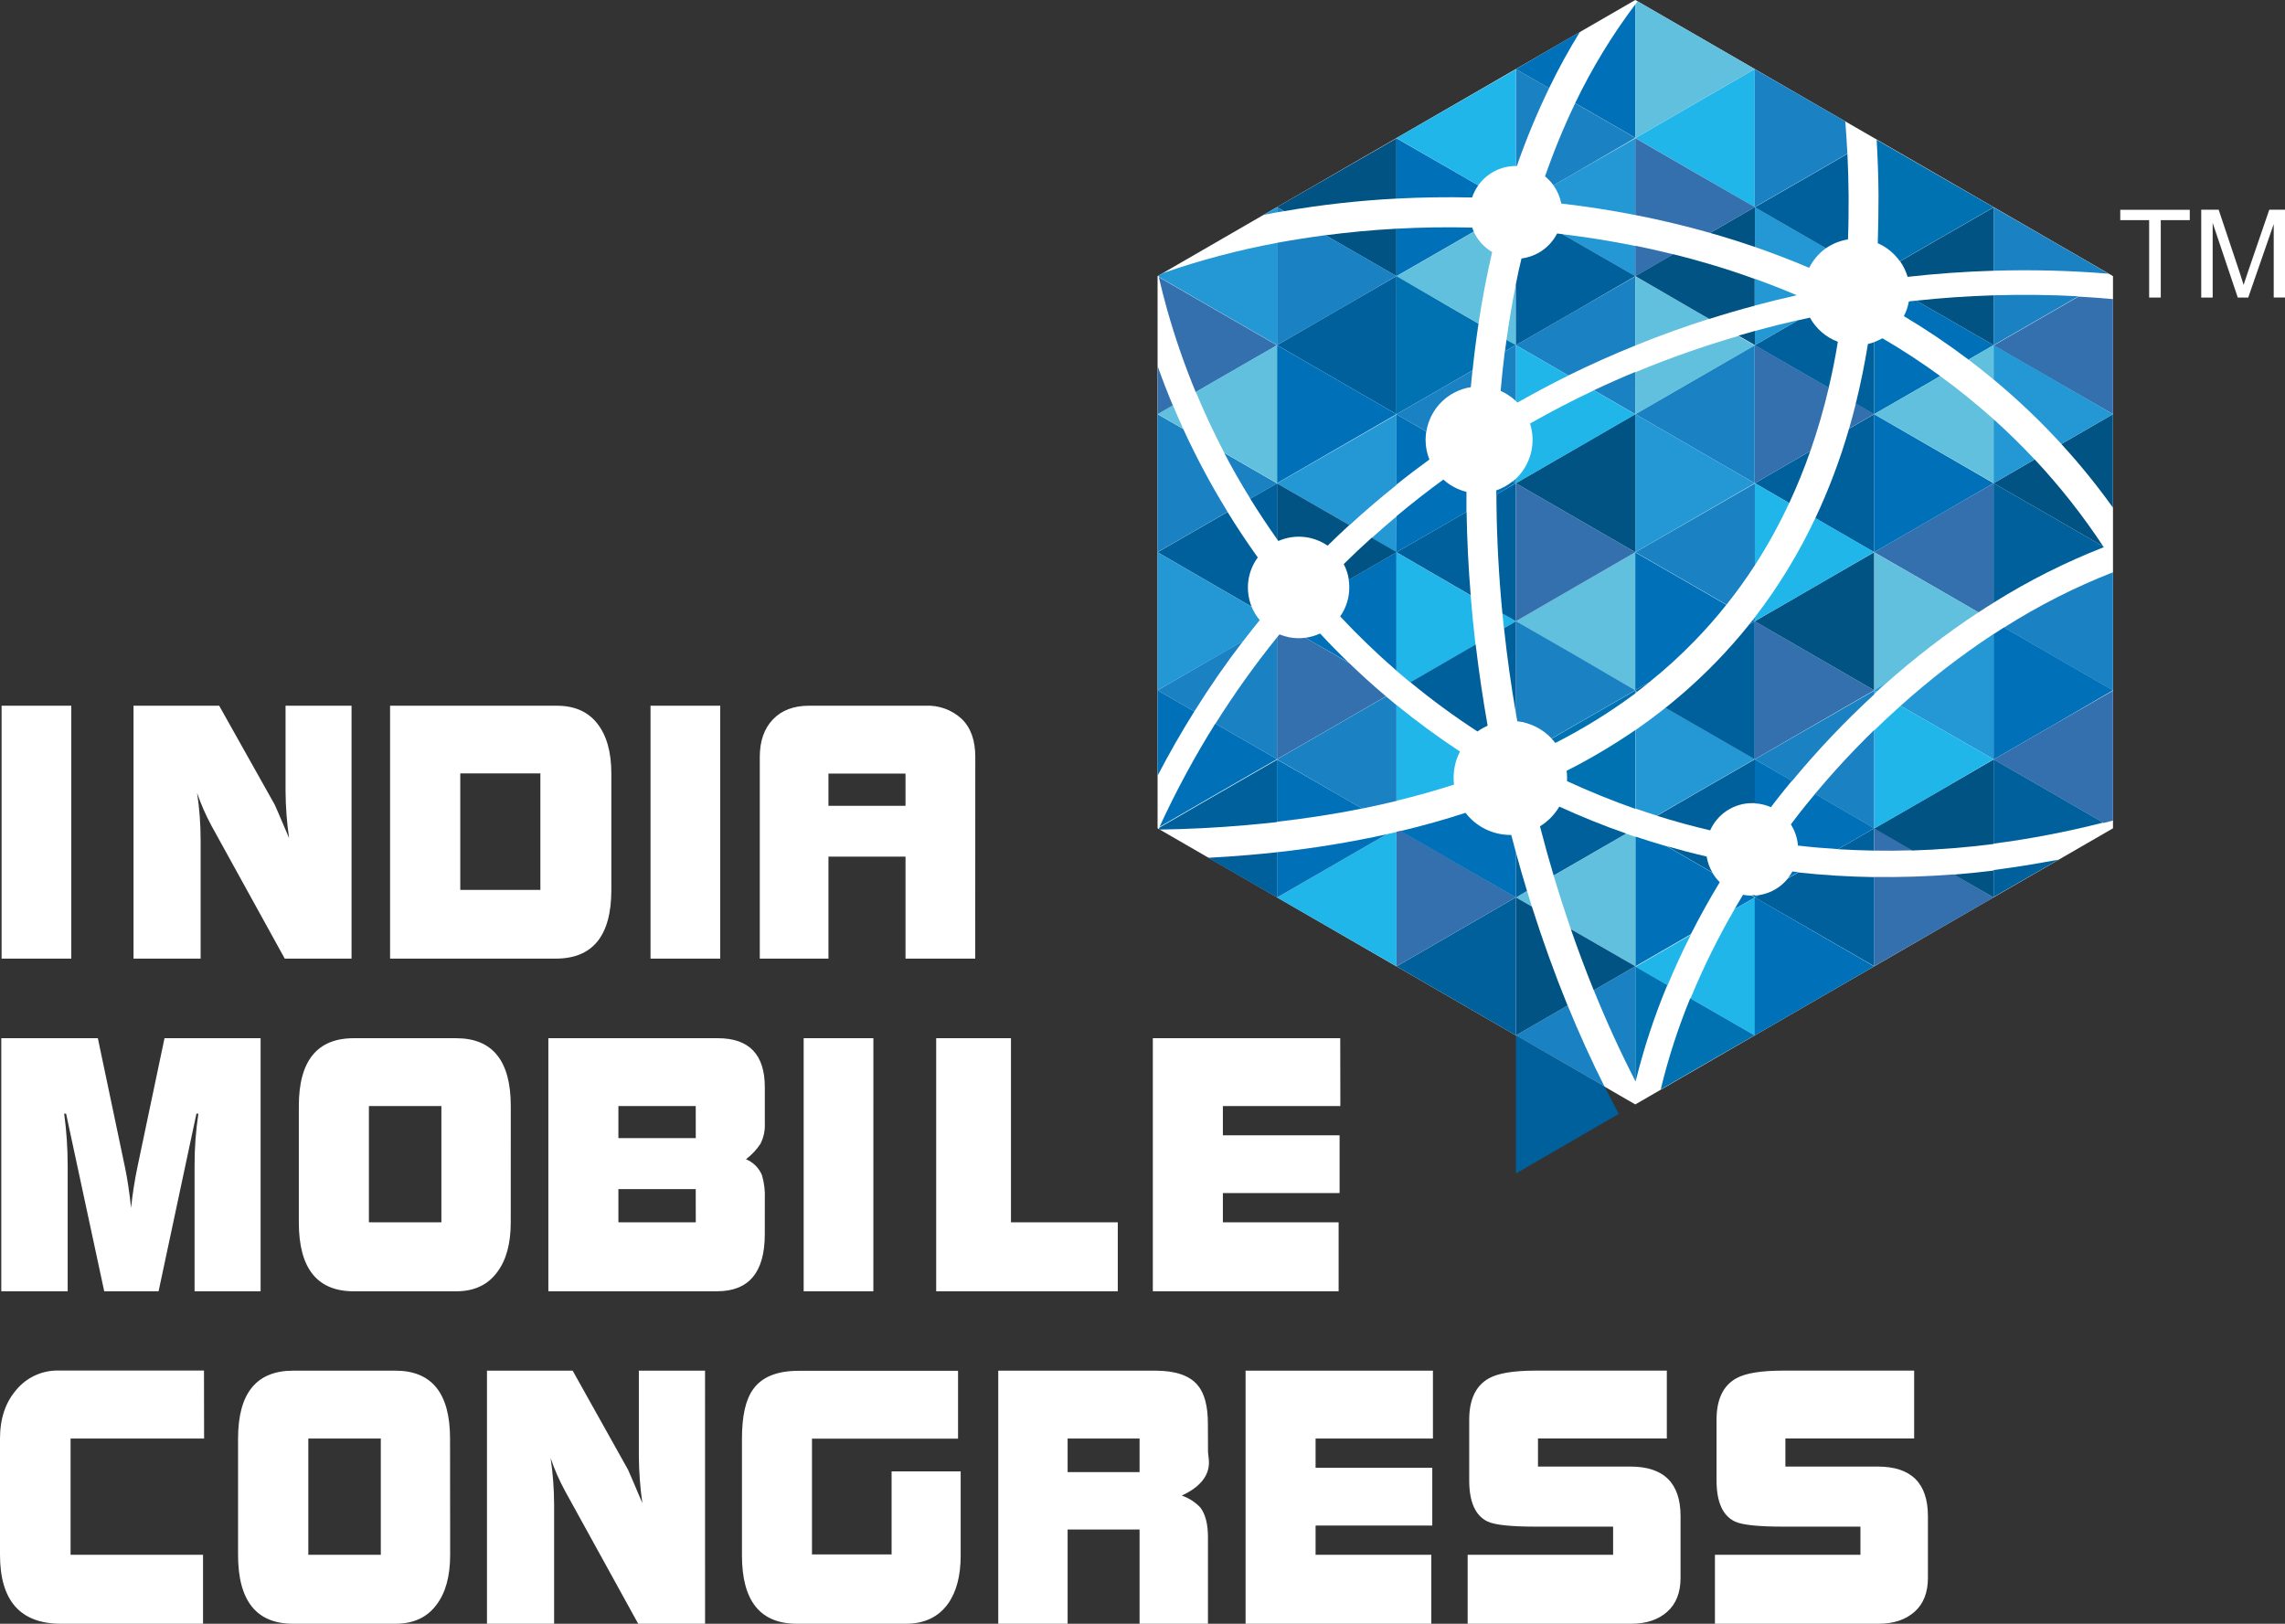 <svg width="159" height="113" viewBox="0 0 159 113" fill="none" xmlns="http://www.w3.org/2000/svg">
<rect x="0" y="0" width="159" height="113" fill="#333333" stroke="none"/>
<g clip-path="url(#clip0_2270_14395)">
<path fill-rule="evenodd" clip-rule="evenodd" d="M147.031 57.643V19.216L113.79 0L80.549 19.216V57.643L113.79 76.859L147.031 57.643Z" fill="white"/>
<path fill-rule="evenodd" clip-rule="evenodd" d="M97.172 19.216V24.018V28.824L93.015 26.421L88.86 24.018L93.015 21.616L97.172 19.216Z" fill="#00609C"/>
<path fill-rule="evenodd" clip-rule="evenodd" d="M105.481 19.784V24.018L104.828 23.654C105.008 22.355 105.226 21.066 105.481 19.798M97.172 19.229L101.326 16.837L102.55 16.13C102.826 16.718 103.272 17.209 103.83 17.541C103.453 19.171 103.137 20.83 102.882 22.517L101.326 21.618L97.172 19.229Z" fill="#61C0DD"/>
<path fill-rule="evenodd" clip-rule="evenodd" d="M89.346 14.692L88.86 14.413L93.017 12.021L97.172 9.629V13.82C94.548 13.957 91.935 14.25 89.346 14.697M97.172 19.216L93.017 16.824L92.234 16.372C93.848 16.159 95.494 16.007 97.172 15.915V19.216Z" fill="#005383"/>
<path fill-rule="evenodd" clip-rule="evenodd" d="M102.863 12.899L101.326 12.011L97.172 9.619V13.821C98.903 13.731 100.66 13.702 102.433 13.744C102.534 13.444 102.679 13.161 102.863 12.904M97.172 19.216L101.326 16.825L102.55 16.117C102.51 16.027 102.473 15.934 102.441 15.838C100.663 15.793 98.903 15.822 97.172 15.915V19.216Z" fill="#0071B8"/>
<path fill-rule="evenodd" clip-rule="evenodd" d="M89.346 14.692L88.86 14.413V14.777L89.346 14.692ZM97.172 19.21L93.017 16.818L92.234 16.367C91.091 16.519 89.966 16.696 88.86 16.898V24.018L93.017 21.626L97.172 19.21Z" fill="#1A81C3"/>
<path fill-rule="evenodd" clip-rule="evenodd" d="M104.719 24.452L105.481 24.011L104.828 23.654C104.791 23.92 104.753 24.186 104.719 24.473M97.172 19.216V28.824L101.326 26.432L102.468 25.77C102.581 24.682 102.719 23.601 102.882 22.527L101.326 21.629L97.172 19.216Z" fill="#0072B1"/>
<path fill-rule="evenodd" clip-rule="evenodd" d="M113.792 17.095V19.222L109.635 16.83L108.708 16.298C110.404 16.5 112.098 16.772 113.792 17.114M113.792 9.627V14.964C112.077 14.629 110.357 14.363 108.642 14.166C108.553 13.71 108.368 13.277 108.098 12.899L109.635 12.011L113.792 9.627Z" fill="#2398D4"/>
<path fill-rule="evenodd" clip-rule="evenodd" d="M107.793 6.139L105.48 4.811V11.551H105.549C106.191 9.704 106.94 7.896 107.793 6.137M113.792 9.592L109.635 7.2L109.606 7.184C108.812 8.839 108.113 10.539 107.511 12.274C107.734 12.454 107.931 12.665 108.098 12.898L109.635 12.011L113.792 9.592Z" fill="#1A81C3"/>
<path fill-rule="evenodd" clip-rule="evenodd" d="M113.792 9.608L117.946 7.206L122.101 4.806V9.608V14.414L117.946 12.011L113.792 9.608Z" fill="#20B6EA"/>
<path fill-rule="evenodd" clip-rule="evenodd" d="M113.792 17.095V19.221L116.431 17.696C115.546 17.478 114.666 17.279 113.792 17.1M113.792 9.613V14.963C115.535 15.304 117.269 15.718 118.992 16.207L122.112 14.413L117.957 12.021L113.792 9.613Z" fill="#3470AE"/>
<path fill-rule="evenodd" clip-rule="evenodd" d="M97.172 9.608L101.326 7.216L105.481 4.824V11.551C104.969 11.551 104.464 11.673 104.009 11.907C103.554 12.142 103.161 12.482 102.863 12.899L101.326 12.011L97.172 9.608Z" fill="#20B6EA"/>
<path fill-rule="evenodd" clip-rule="evenodd" d="M107.793 6.14L105.48 4.811L109.635 2.392L109.94 2.217C109.158 3.484 108.442 4.79 107.793 6.129M113.792 9.585L109.635 7.193L109.606 7.177C110.771 4.752 112.173 2.449 113.792 0.301V9.603V9.585Z" fill="#0071B8"/>
<path fill-rule="evenodd" clip-rule="evenodd" d="M136.978 25.026L138.722 24.019L134.567 21.627L133.343 20.92L132.828 20.976C132.763 21.333 132.646 21.678 132.481 22.002C134.033 22.929 135.534 23.939 136.978 25.026ZM130.41 23.801V28.824L134.567 26.432L135.003 26.166C133.702 25.22 132.363 24.345 130.986 23.541C130.802 23.646 130.61 23.735 130.41 23.806" fill="#0071B8"/>
<path fill-rule="evenodd" clip-rule="evenodd" d="M122.111 23.032V24.019L125.124 22.278C124.116 22.506 123.111 22.758 122.111 23.032ZM122.111 19.402V21.262C123.086 21.002 124.06 20.764 125.031 20.547C124.065 20.138 123.092 19.756 122.111 19.402ZM127.065 17.276L126.268 16.816L122.114 14.424V17.185C123.386 17.627 124.646 18.111 125.891 18.639C126.162 18.096 126.561 17.628 127.054 17.276" fill="#2398D4"/>
<path fill-rule="evenodd" clip-rule="evenodd" d="M132.215 18.174L134.567 16.814L138.721 14.421L134.567 12.03L130.585 9.73C130.663 11.033 130.706 12.323 130.715 13.6C130.715 14.731 130.697 15.839 130.662 16.925C131.284 17.198 131.819 17.637 132.21 18.193" fill="#0072B1"/>
<path fill-rule="evenodd" clip-rule="evenodd" d="M127.054 17.276L126.258 16.816L122.104 14.424L126.258 12.032L128.552 10.703C128.599 11.697 128.627 12.667 128.634 13.613C128.634 14.647 128.634 15.665 128.589 16.662C128.037 16.748 127.513 16.958 127.054 17.276Z" fill="#00609C"/>
<path fill-rule="evenodd" clip-rule="evenodd" d="M138.722 20.542V24.018L134.567 21.626L133.343 20.922C135.14 20.729 136.932 20.606 138.722 20.553M132.215 18.184L134.567 16.824L138.722 14.432V18.841C136.736 18.899 134.742 19.041 132.741 19.266C132.625 18.876 132.445 18.507 132.21 18.174" fill="#005383"/>
<path fill-rule="evenodd" clip-rule="evenodd" d="M127.243 26.993L126.255 26.422L122.101 24.03L125.114 22.289C125.39 22.225 125.666 22.164 125.942 22.105C126.37 22.879 127.059 23.474 127.885 23.785C127.708 24.886 127.494 25.958 127.243 27.004M130.409 23.814V28.838L129.13 28.096C129.464 26.751 129.747 25.366 129.977 23.939C130.124 23.907 130.268 23.866 130.409 23.814Z" fill="#00609C"/>
<path fill-rule="evenodd" clip-rule="evenodd" d="M113.792 9.608L117.946 7.205L122.101 4.805L117.946 2.402L113.951 0.093L113.792 0.303V4.805V9.608Z" fill="#61C0DD"/>
<path fill-rule="evenodd" clip-rule="evenodd" d="M128.405 8.449L126.255 7.206L122.101 4.813V14.414L126.255 12.021L128.549 10.693C128.511 9.962 128.464 9.215 128.405 8.457" fill="#1A81C3"/>
<path fill-rule="evenodd" clip-rule="evenodd" d="M93.877 46.131L93.017 45.634L90.838 44.385C91.191 44.335 91.534 44.234 91.857 44.085C92.51 44.794 93.184 45.478 93.877 46.139M97.172 38.432V46.671C95.802 45.483 94.495 44.224 93.256 42.899C93.668 42.308 93.889 41.604 93.888 40.882C93.889 40.704 93.875 40.526 93.848 40.351L97.172 38.432Z" fill="#0071B8"/>
<path fill-rule="evenodd" clip-rule="evenodd" d="M93.888 36.532L93.017 36.03L88.86 33.638L93.017 31.246L97.172 28.854V33.749C96.052 34.646 94.957 35.583 93.888 36.561M97.172 38.459L95.433 37.454C96.003 36.939 96.583 36.435 97.172 35.945V38.459Z" fill="#2398D4"/>
<path fill-rule="evenodd" clip-rule="evenodd" d="M93.888 36.532L93.017 36.03L88.86 33.638V37.516L88.956 37.648C89.507 37.405 90.111 37.308 90.711 37.365C91.31 37.422 91.885 37.632 92.38 37.975C92.879 37.484 93.386 37.003 93.899 36.532M97.183 38.43L95.444 37.425C94.785 38.017 94.139 38.626 93.503 39.254C93.683 39.597 93.803 39.968 93.859 40.351L97.183 38.43Z" fill="#005383"/>
<path fill-rule="evenodd" clip-rule="evenodd" d="M104.65 43.714L105.481 43.235L104.546 42.704C104.578 43.044 104.613 43.384 104.65 43.724M97.172 38.44V46.68C97.488 46.946 97.809 47.227 98.135 47.493L101.321 45.648L102.672 44.867C102.539 43.724 102.425 42.576 102.332 41.431L101.321 40.846L97.172 38.44Z" fill="#20B6EA"/>
<path fill-rule="evenodd" clip-rule="evenodd" d="M87.001 34.701L88.86 33.638L85.18 31.511C85.749 32.601 86.359 33.669 87.001 34.701ZM80.551 38.422L84.705 36.03L85.417 35.618C84.274 33.761 83.245 31.837 82.335 29.855L80.551 28.824V38.43V38.422Z" fill="#1A81C3"/>
<path fill-rule="evenodd" clip-rule="evenodd" d="M87.001 34.701L88.86 33.638V37.516C88.212 36.601 87.593 35.666 87.001 34.712M80.551 38.432L84.705 36.04L85.417 35.628C86.08 36.708 86.782 37.763 87.522 38.794C87.163 39.281 86.935 39.853 86.861 40.454C86.787 41.055 86.868 41.665 87.097 42.225L84.708 40.843L80.551 38.432Z" fill="#00609C"/>
<path fill-rule="evenodd" clip-rule="evenodd" d="M84.575 50.363L84.705 50.438L88.86 52.83V44.359C87.314 46.274 85.884 48.279 84.575 50.363ZM80.551 48.038L83.105 49.513C84.177 47.796 85.315 46.154 86.518 44.588L84.705 45.635L80.551 48.038Z" fill="#1A81C3"/>
<path fill-rule="evenodd" clip-rule="evenodd" d="M80.551 38.43V48.038L84.705 45.646L86.518 44.599C86.892 44.109 87.271 43.628 87.657 43.155C87.424 42.876 87.234 42.562 87.094 42.225L84.705 40.843L80.551 38.43Z" fill="#2398D4"/>
<path fill-rule="evenodd" clip-rule="evenodd" d="M96.447 48.455L93.017 50.441L88.86 52.833V44.359L89.033 44.149C89.454 44.324 89.905 44.414 90.36 44.415C90.519 44.414 90.678 44.403 90.835 44.381L93.015 45.641L93.875 46.138C94.703 46.94 95.56 47.714 96.445 48.46" fill="#3470AE"/>
<path fill-rule="evenodd" clip-rule="evenodd" d="M88.86 59.288V62.459L84.706 60.067L84.063 59.697C85.035 59.644 85.988 59.58 86.922 59.498C87.575 59.441 88.221 59.378 88.86 59.309M80.684 57.59L84.706 55.264L88.86 52.872V57.21C88.165 57.287 87.461 57.358 86.75 57.42C84.754 57.597 82.718 57.701 80.644 57.733H80.623L80.684 57.59Z" fill="#00609C"/>
<path fill-rule="evenodd" clip-rule="evenodd" d="M84.575 50.363L84.705 50.437L88.86 52.829L84.705 55.221L80.683 57.547C81.824 55.063 83.124 52.657 84.575 50.341M80.551 53.98V48.037L83.105 49.512C82.206 50.947 81.354 52.437 80.551 53.98Z" fill="#0071B8"/>
<path fill-rule="evenodd" clip-rule="evenodd" d="M106.595 63.092L105.48 62.448L106.256 61.999C106.367 62.366 106.481 62.73 106.595 63.092ZM113.792 58.228V67.243L109.635 64.851L109.308 64.66C108.887 63.437 108.488 62.197 108.111 60.939L109.635 60.056L113.158 58.02L113.792 58.238" fill="#61C0DD"/>
<path fill-rule="evenodd" clip-rule="evenodd" d="M120.675 63.272L122.112 62.459L121.891 62.331C121.688 62.329 121.486 62.308 121.286 62.27C121.081 62.605 120.881 62.943 120.686 63.283M113.803 58.233V67.243L117.655 65.016C118.278 63.788 118.948 62.58 119.667 61.393C119.467 61.194 119.293 60.971 119.149 60.729L117.957 60.038L115.985 58.898C115.249 58.688 114.522 58.459 113.803 58.22" fill="#0071B8"/>
<path fill-rule="evenodd" clip-rule="evenodd" d="M117.623 69.468L117.947 69.654L122.101 72.046L117.947 74.438L115.558 75.82C116.083 73.644 116.774 71.511 117.626 69.441M113.795 75.206V67.243L116.027 68.535C115.117 70.717 114.377 72.966 113.813 75.262L113.795 75.206Z" fill="#0072B1"/>
<path fill-rule="evenodd" clip-rule="evenodd" d="M109.08 69.973L105.48 72.054L109.635 74.446L111.644 75.607C110.739 73.808 109.882 71.921 109.08 69.962M113.792 75.222V67.243L110.904 68.912C111.796 71.116 112.762 73.229 113.792 75.225" fill="#1A81C3"/>
<path fill-rule="evenodd" clip-rule="evenodd" d="M105.483 81.662V72.057L109.641 74.449L111.647 75.61C111.974 76.256 112.306 76.894 112.646 77.516L109.635 79.262L105.483 81.662Z" fill="#00609C"/>
<path fill-rule="evenodd" clip-rule="evenodd" d="M113.792 48.038V43.232V38.43L109.635 40.832L105.48 43.232L109.635 45.635L113.792 48.038Z" fill="#61C0DD"/>
<path fill-rule="evenodd" clip-rule="evenodd" d="M113.793 48.037L109.635 50.429L107.968 51.394C107.336 50.726 106.491 50.3 105.579 50.19L105.486 49.658V43.227L109.641 45.619L113.793 48.037Z" fill="#1A81C3"/>
<path fill-rule="evenodd" clip-rule="evenodd" d="M102.677 44.853L101.326 45.634L98.141 47.479C99.631 48.709 101.19 49.852 102.81 50.905C103.031 50.747 103.268 50.613 103.516 50.504C103.185 48.632 102.907 46.749 102.683 44.853M105.486 49.664V43.234L104.655 43.713C104.869 45.708 105.146 47.691 105.486 49.664Z" fill="#00609C"/>
<path fill-rule="evenodd" clip-rule="evenodd" d="M115.889 49.249L117.947 50.437L122.101 52.829L117.947 55.221L115.292 56.76C114.791 56.604 114.295 56.44 113.803 56.268V50.807C114.521 50.307 115.22 49.788 115.9 49.249M113.803 48.037L113.946 48.12L113.803 48.228V48.037Z" fill="#2398D4"/>
<path fill-rule="evenodd" clip-rule="evenodd" d="M125.963 31.394L122.111 33.627L124.5 35.012C125.05 33.831 125.54 32.624 125.968 31.394M130.415 38.43V28.824L128.663 29.837C128.047 31.971 127.264 34.052 126.319 36.062L130.415 38.43Z" fill="#00609C"/>
<path fill-rule="evenodd" clip-rule="evenodd" d="M130.41 38.43L134.567 40.822L137.668 42.616C138.018 42.385 138.369 42.161 138.73 41.941V33.627L134.575 36.019L130.41 38.43Z" fill="#3470AE"/>
<path fill-rule="evenodd" clip-rule="evenodd" d="M130.41 38.43L134.567 40.822L137.668 42.613C135.402 44.11 133.246 45.769 131.217 47.575L130.421 48.04V38.43H130.41Z" fill="#61C0DD"/>
<path fill-rule="evenodd" clip-rule="evenodd" d="M130.41 38.43V33.627V28.824L134.567 31.224L138.722 33.627L134.567 36.03L130.41 38.43Z" fill="#0071B8"/>
<path fill-rule="evenodd" clip-rule="evenodd" d="M138.722 41.951V33.627L142.876 36.019L146.356 38.028L146.388 38.081C143.718 39.125 141.151 40.417 138.722 41.941" fill="#00609C"/>
<path fill-rule="evenodd" clip-rule="evenodd" d="M141.578 31.974L138.722 33.627L142.876 36.019L146.354 38.028C144.935 35.875 143.337 33.846 141.575 31.963M147.028 35.317V28.824L143.436 30.9C144.722 32.302 145.922 33.78 147.028 35.328" fill="#005383"/>
<path fill-rule="evenodd" clip-rule="evenodd" d="M147.031 39.807V48.046L142.876 45.654L139.449 43.674C141.846 42.149 144.385 40.86 147.031 39.825" fill="#1A81C3"/>
<path fill-rule="evenodd" clip-rule="evenodd" d="M138.722 44.12V52.84L134.567 50.448L132.25 49.12C134.279 47.293 136.442 45.622 138.722 44.12ZM130.41 48.038L131.207 47.57L130.575 48.139L130.41 48.038Z" fill="#2398D4"/>
<path fill-rule="evenodd" clip-rule="evenodd" d="M147.031 48.037L142.876 45.645L139.446 43.665C139.205 43.816 138.963 43.971 138.722 44.13V52.85L142.876 50.458L147.031 48.037Z" fill="#0071B8"/>
<path fill-rule="evenodd" clip-rule="evenodd" d="M138.722 58.722V52.84L142.876 55.232L146.356 57.244C145.064 57.573 143.783 57.86 142.512 58.102C141.242 58.345 139.978 58.548 138.722 58.711M143.235 59.83L142.879 60.035L138.724 62.427V60.547C140.089 60.37 141.467 60.152 142.86 59.894L143.235 59.83Z" fill="#00609C"/>
<path fill-rule="evenodd" clip-rule="evenodd" d="M146.356 57.255L142.876 55.242L138.722 52.85L142.876 50.458L147.031 48.066V57.103L146.356 57.278" fill="#3470AE"/>
<path fill-rule="evenodd" clip-rule="evenodd" d="M122.112 55.907V52.84L117.957 55.232L115.303 56.773C116.513 57.154 117.746 57.492 119.001 57.786C119.253 57.222 119.663 56.742 120.181 56.406C120.699 56.07 121.303 55.891 121.921 55.891H122.117M121.897 62.304L122.117 62.432V62.299H121.921L121.897 62.304ZM115.99 58.889L117.963 60.029L119.155 60.72C118.954 60.377 118.819 59.999 118.756 59.607C117.822 59.391 116.9 59.151 115.99 58.889Z" fill="#00609C"/>
<path fill-rule="evenodd" clip-rule="evenodd" d="M106.256 61.999L105.48 62.458V59.306C105.726 60.214 105.985 61.111 106.256 61.999ZM113.158 58.012L109.635 60.045L108.109 60.928C107.772 59.801 107.455 58.66 107.158 57.504C107.712 57.164 108.174 56.693 108.504 56.133C110.014 56.827 111.565 57.453 113.158 58.009" fill="#00609C"/>
<path fill-rule="evenodd" clip-rule="evenodd" d="M120.675 63.272L122.112 62.459V72.067L117.957 69.675L117.633 69.486C118.51 67.355 119.53 65.287 120.686 63.294M113.803 67.28L117.655 65.053C117.067 66.212 116.527 67.385 116.035 68.572L113.803 67.28Z" fill="#20B6EA"/>
<path fill-rule="evenodd" clip-rule="evenodd" d="M130.409 67.251L126.255 64.851L122.101 62.448V67.251V72.056L126.255 69.654L130.409 67.251Z" fill="#0071B8"/>
<path fill-rule="evenodd" clip-rule="evenodd" d="M106.595 63.091L105.48 62.448V72.056L109.08 69.975C108.178 67.764 107.347 65.457 106.595 63.091ZM113.792 67.243L109.635 64.851L109.306 64.662C109.808 66.113 110.339 67.531 110.899 68.915L113.792 67.243Z" fill="#005383"/>
<path fill-rule="evenodd" clip-rule="evenodd" d="M97.172 67.251L101.326 64.851L105.481 62.448V67.251V72.056L101.326 69.654L97.172 67.251Z" fill="#00609C"/>
<path fill-rule="evenodd" clip-rule="evenodd" d="M113.792 56.29V50.807C112.263 51.856 110.667 52.802 109.013 53.64C109.033 53.802 109.042 53.964 109.043 54.127C109.043 54.206 109.043 54.286 109.043 54.363C110.581 55.072 112.163 55.714 113.789 56.29M113.789 48.051L109.632 50.443L107.965 51.408C108.058 51.501 108.147 51.6 108.23 51.703C110.182 50.709 112.047 49.554 113.805 48.248L113.789 48.051Z" fill="#0072B1"/>
<path fill-rule="evenodd" clip-rule="evenodd" d="M97.172 28.824L93.015 31.224L88.86 33.627V28.824V24.019L93.015 26.421L97.172 28.824Z" fill="#0071B8"/>
<path fill-rule="evenodd" clip-rule="evenodd" d="M138.721 26.408V24.016L136.977 25.026C137.565 25.472 138.145 25.933 138.719 26.408M130.407 28.824L134.564 31.216L138.719 33.608V29.174C137.531 28.11 136.291 27.107 135.002 26.169L134.567 26.434L130.407 28.824Z" fill="#61C0DD"/>
<path fill-rule="evenodd" clip-rule="evenodd" d="M113.792 28.821L117.946 26.421L122.101 24.019V28.821V33.627L117.946 31.224L113.792 28.821Z" fill="#1A81C3"/>
<path fill-rule="evenodd" clip-rule="evenodd" d="M113.792 28.821V33.627V38.429L117.946 36.029L122.101 33.627L117.946 31.224L113.792 28.821Z" fill="#2398D4"/>
<path fill-rule="evenodd" clip-rule="evenodd" d="M109.133 26.129L105.48 24.018L109.635 21.626L113.792 19.234V24.045C112.217 24.681 110.664 25.376 109.133 26.129ZM113.792 28.824L110.912 27.16C111.864 26.708 112.824 26.282 113.792 25.882V28.824Z" fill="#1A81C3"/>
<path fill-rule="evenodd" clip-rule="evenodd" d="M118.94 22.193L117.947 21.619L113.792 19.227V24.045C115.488 23.356 117.204 22.736 118.94 22.185M113.792 28.829L117.947 26.437L122.101 24.045L120.955 23.383C118.521 24.092 116.128 24.935 113.787 25.908L113.792 28.829Z" fill="#61C0DD"/>
<path fill-rule="evenodd" clip-rule="evenodd" d="M122.112 23.032V24.018L120.965 23.357C121.347 23.245 121.729 23.136 122.112 23.032ZM118.992 16.212L122.112 14.413V17.185C121.227 16.882 120.342 16.601 119.457 16.34L118.992 16.212ZM113.792 19.216L116.431 17.69C117.243 17.892 118.053 18.112 118.86 18.349C119.948 18.668 121.031 19.019 122.101 19.413V21.273C121.039 21.555 119.986 21.862 118.942 22.195L117.946 21.621L113.792 19.216Z" fill="#005383"/>
<path fill-rule="evenodd" clip-rule="evenodd" d="M113.792 19.216L109.635 16.824L108.711 16.293L108.35 16.25C108.11 16.72 107.759 17.123 107.327 17.426C106.895 17.729 106.396 17.921 105.873 17.986C105.726 18.576 105.596 19.174 105.48 19.782V24.019L109.635 21.627L113.792 19.216Z" fill="#00609C"/>
<path fill-rule="evenodd" clip-rule="evenodd" d="M125.963 31.394L122.111 33.627V24.019L126.266 26.411L127.253 26.982C126.904 28.471 126.477 29.94 125.974 31.383M130.42 28.813L128.668 29.826C128.835 29.249 128.995 28.664 129.141 28.072L130.42 28.813Z" fill="#3470AE"/>
<path fill-rule="evenodd" clip-rule="evenodd" d="M104.127 34.408L105.481 33.627V43.235L104.546 42.703C104.297 40.139 104.156 37.566 104.13 34.996L104.127 34.408ZM97.172 38.43L101.326 36.038L102.051 35.618C102.083 37.551 102.178 39.487 102.338 41.425L101.326 40.84L97.172 38.43Z" fill="#00609C"/>
<path fill-rule="evenodd" clip-rule="evenodd" d="M99.251 30.033L97.172 28.832V33.728C97.922 33.123 98.686 32.541 99.463 31.979C99.289 31.545 99.199 31.083 99.198 30.615C99.198 30.421 99.213 30.226 99.243 30.033M104.119 34.419L105.473 33.621L105.255 33.496C104.916 33.771 104.532 33.984 104.119 34.126V34.419ZM97.164 38.437L101.319 36.045L102.043 35.625V35.027C102.043 34.762 102.043 34.496 102.043 34.23C101.445 34.082 100.892 33.788 100.435 33.374C99.325 34.182 98.239 35.031 97.177 35.92L97.164 38.437Z" fill="#0071B8"/>
<path fill-rule="evenodd" clip-rule="evenodd" d="M113.792 38.43L109.635 40.832L105.48 43.235V38.43V33.627L109.635 36.03L113.792 38.43Z" fill="#3470AE"/>
<path fill-rule="evenodd" clip-rule="evenodd" d="M113.792 28.821V33.627V38.429L109.635 36.029L105.48 33.627L109.635 31.224L113.792 28.821Z" fill="#005383"/>
<path fill-rule="evenodd" clip-rule="evenodd" d="M109.133 26.129L105.48 24.019V27.907L105.592 28.016L105.711 27.95C106.837 27.31 107.978 26.705 109.133 26.134M113.792 28.829L110.912 27.165C109.436 27.862 107.982 28.616 106.55 29.427L106.465 29.475C106.679 30.143 106.701 30.858 106.526 31.538C106.352 32.217 105.99 32.834 105.48 33.316V33.632L109.635 31.24L113.792 28.829Z" fill="#20B6EA"/>
<path fill-rule="evenodd" clip-rule="evenodd" d="M105.481 33.31V33.627L105.263 33.502C105.34 33.441 105.412 33.377 105.481 33.31ZM104.719 24.452L105.481 24.011V27.907C105.169 27.615 104.81 27.377 104.419 27.203C104.499 26.286 104.597 25.372 104.711 24.465M97.164 28.829L101.319 26.437L102.46 25.778C102.418 26.164 102.38 26.552 102.346 26.942C101.57 27.064 100.852 27.429 100.296 27.984C99.74 28.539 99.374 29.257 99.251 30.033L97.164 28.829Z" fill="#1A81C3"/>
<path fill-rule="evenodd" clip-rule="evenodd" d="M87.918 14.955L88.86 14.424V14.777L87.918 14.955ZM80.612 19.179L80.904 19.011C83.502 18.107 86.164 17.401 88.868 16.901V24.019L84.714 21.627L80.641 19.272L80.612 19.179Z" fill="#2398D4"/>
<path fill-rule="evenodd" clip-rule="evenodd" d="M83.211 27.285L84.706 26.421L88.86 24.029L84.706 21.637L80.634 19.285C80.814 20.061 81.013 20.835 81.228 21.6C81.778 23.539 82.441 25.444 83.211 27.306M80.557 25.488V28.845L81.618 28.231C81.238 27.328 80.884 26.413 80.557 25.488Z" fill="#3470AE"/>
<path fill-rule="evenodd" clip-rule="evenodd" d="M138.722 20.543V24.019L142.876 21.627L144.623 20.617C142.676 20.514 140.709 20.492 138.722 20.551M146.741 19.057L142.876 16.822L138.722 14.43V18.842C141.397 18.759 144.074 18.828 146.741 19.049" fill="#1A81C3"/>
<path fill-rule="evenodd" clip-rule="evenodd" d="M147.031 20.782V28.824L142.876 26.432L138.722 24.04L142.876 21.648L144.623 20.641C145.419 20.683 146.232 20.742 147.031 20.813" fill="#3470AE"/>
<path fill-rule="evenodd" clip-rule="evenodd" d="M141.578 31.973L138.722 33.626V29.174C139.706 30.06 140.658 30.993 141.578 31.973ZM147.031 28.824L143.439 30.899C141.97 29.296 140.394 27.796 138.722 26.408V24.016L142.876 26.408L147.031 28.824Z" fill="#2398D4"/>
<path fill-rule="evenodd" clip-rule="evenodd" d="M85.18 31.5L88.86 33.627V24.019L84.705 26.411L83.211 27.274C83.805 28.71 84.462 30.115 85.18 31.49M80.551 28.813L82.335 29.845C82.085 29.299 81.844 28.75 81.613 28.199L80.551 28.813Z" fill="#61C0DD"/>
<path fill-rule="evenodd" clip-rule="evenodd" d="M121.716 43.455L122.101 43.234V52.84L117.946 50.448L115.889 49.26C117.131 48.274 118.308 47.209 119.412 46.07C120.22 45.239 120.988 44.369 121.716 43.46M113.789 48.042L114.755 47.484C114.49 47.702 114.211 47.915 113.935 48.125L113.789 48.042Z" fill="#00609C"/>
<path fill-rule="evenodd" clip-rule="evenodd" d="M121.716 43.456L122.101 43.235L121.957 43.15L121.716 43.456ZM113.789 48.038L114.755 47.48C115.866 46.589 116.92 45.629 117.912 44.607C118.692 43.806 119.43 42.967 120.126 42.092L117.946 40.833L113.789 38.44V48.048V48.038Z" fill="#0071B8"/>
<path fill-rule="evenodd" clip-rule="evenodd" d="M130.409 48.038L126.255 50.438L122.101 52.84V48.038V43.232L126.255 45.635L130.409 48.038Z" fill="#3470AE"/>
<path fill-rule="evenodd" clip-rule="evenodd" d="M130.409 38.43V43.235V48.038L126.255 45.635L122.101 43.235L126.255 40.832L130.409 38.43Z" fill="#005383"/>
<path fill-rule="evenodd" clip-rule="evenodd" d="M124.501 35.012L122.112 33.627V39.336C123.007 37.948 123.806 36.5 124.501 35.001M130.415 38.419L126.319 36.051C125.17 38.501 123.757 40.818 122.106 42.961V43.227L126.261 40.835L130.415 38.419Z" fill="#20B6EA"/>
<path fill-rule="evenodd" clip-rule="evenodd" d="M122.111 42.967V43.232L121.968 43.147L122.111 42.967ZM113.8 38.43L117.957 36.038L122.111 33.645V39.336C121.495 40.287 120.837 41.203 120.136 42.081L117.957 40.822L113.8 38.43Z" fill="#1A81C3"/>
<path fill-rule="evenodd" clip-rule="evenodd" d="M88.86 62.459L93.015 60.067L96.49 58.057L97.172 57.903V67.243L93.015 64.851L88.86 62.459Z" fill="#20B6EA"/>
<path fill-rule="evenodd" clip-rule="evenodd" d="M94.769 56.258L93.012 55.243L88.857 52.851V57.188C90.901 56.956 92.872 56.65 94.769 56.269M88.86 62.459L93.014 60.067L96.492 58.057C93.972 58.612 91.425 59.03 88.86 59.309V62.459Z" fill="#0071B8"/>
<path fill-rule="evenodd" clip-rule="evenodd" d="M105.481 62.448L101.326 64.85L97.172 67.25V62.448V57.882L97.464 57.812L101.326 60.045L105.481 62.448Z" fill="#3470AE"/>
<path fill-rule="evenodd" clip-rule="evenodd" d="M105.481 59.304V62.459L101.326 60.067L97.464 57.834C99.018 57.462 100.522 57.039 101.977 56.566C102.345 57.045 102.819 57.434 103.361 57.7C103.904 57.967 104.5 58.106 105.104 58.105H105.16C105.266 58.512 105.372 58.921 105.483 59.325" fill="#0071B8"/>
<path fill-rule="evenodd" clip-rule="evenodd" d="M97.172 49.058V55.726C98.55 55.395 99.886 55.019 101.178 54.599C101.081 53.809 101.225 53.009 101.592 52.303C100.064 51.297 98.589 50.214 97.172 49.058Z" fill="#20B6EA"/>
<path fill-rule="evenodd" clip-rule="evenodd" d="M88.86 52.841L93.015 50.449L96.447 48.466C96.686 48.67 96.928 48.87 97.172 49.069V55.738C96.386 55.929 95.59 56.106 94.783 56.269L93.025 55.254L88.86 52.841Z" fill="#1A81C3"/>
<path fill-rule="evenodd" clip-rule="evenodd" d="M127.893 59.099L130.41 57.645V59.195C129.565 59.181 128.727 59.149 127.893 59.099ZM122.111 62.459L122.395 62.294C123.193 62.173 123.915 61.756 124.418 61.125L125.13 60.715C126.864 60.905 128.627 61.013 130.42 61.039V67.243L126.266 64.851L122.111 62.459Z" fill="#00609C"/>
<path fill-rule="evenodd" clip-rule="evenodd" d="M124.684 54.334L122.111 52.84V55.907C122.496 55.927 122.874 56.017 123.226 56.173C123.55 55.745 123.885 55.322 124.222 54.905C124.378 54.711 124.535 54.517 124.694 54.326M127.904 59.091L130.42 57.637L126.303 55.245C126.083 55.511 125.862 55.777 125.647 56.042C125.297 56.476 124.952 56.917 124.615 57.371C124.899 57.815 125.069 58.321 125.108 58.846C126.032 58.953 126.967 59.033 127.904 59.091ZM124.418 61.106L125.13 60.696L124.723 60.648C124.634 60.809 124.532 60.962 124.418 61.106ZM122.111 62.459L122.395 62.294C122.302 62.31 122.207 62.318 122.111 62.326V62.459Z" fill="#0071B8"/>
<path fill-rule="evenodd" clip-rule="evenodd" d="M130.412 59.195V57.645L133.067 59.174C132.182 59.204 131.297 59.211 130.412 59.195ZM138.721 62.459L134.567 64.851L130.412 67.243V61.029C132.231 61.057 134.08 60.998 135.958 60.851L138.721 62.459Z" fill="#3470AE"/>
<path fill-rule="evenodd" clip-rule="evenodd" d="M138.721 60.569V62.459L135.958 60.864C136.874 60.792 137.792 60.699 138.721 60.583M138.721 52.853V58.735C136.805 58.98 134.917 59.13 133.059 59.187L130.404 57.659L134.559 55.267L138.721 52.853Z" fill="#005383"/>
<path fill-rule="evenodd" clip-rule="evenodd" d="M130.585 48.138L130.412 48.037V48.303L130.585 48.138ZM138.721 52.84L134.567 50.448L132.249 49.119C131.628 49.674 131.012 50.248 130.412 50.833V57.664L134.567 55.272L138.721 52.84Z" fill="#20B6EA"/>
<path fill-rule="evenodd" clip-rule="evenodd" d="M130.41 50.817V57.645L126.292 55.253C127.588 53.701 128.962 52.217 130.41 50.806M122.111 52.84L126.266 50.448L130.42 48.056V48.321C128.377 50.201 126.464 52.217 124.694 54.357L122.111 52.84Z" fill="#1A81C3"/>
<path d="M134.153 109.808C134.153 110.832 133.841 111.62 133.219 112.171C132.596 112.722 131.765 112.999 130.726 113H119.332V108.2H129.457V106.241H124.073C122.353 106.241 121.24 106.125 120.734 105.891C119.876 105.487 119.444 104.532 119.444 103.025V98.805C119.444 97.387 119.904 96.424 120.824 95.916C121.461 95.561 122.544 95.384 124.073 95.384H133.195V100.107H124.235V102.061H130.659C132.988 102.061 134.153 103.212 134.153 105.516V109.808ZM116.94 109.808C116.94 110.832 116.629 111.62 116.006 112.171C115.383 112.722 114.553 112.999 113.516 113H102.125V108.2H112.247V106.241H106.864C105.143 106.241 104.03 106.125 103.524 105.891C102.667 105.487 102.234 104.532 102.234 103.025V98.805C102.234 97.387 102.694 96.424 103.614 95.916C104.252 95.561 105.335 95.384 106.864 95.384H115.985V100.107H107.02V102.061H113.45C115.777 102.061 116.94 103.212 116.94 105.516V109.808ZM99.71 100.11H91.544V102.146H99.664V106.167H91.544V108.2H99.598V113H86.673V95.387H99.71V100.11ZM79.296 100.11H74.289V102.449H79.296V100.11ZM84.058 100.966C84.058 101.032 84.058 101.157 84.09 101.343C84.11 101.485 84.122 101.628 84.124 101.771C84.124 102.724 83.493 103.494 82.232 104.081C82.724 104.247 83.167 104.532 83.524 104.91C83.88 105.378 84.055 106.066 84.055 106.97V113H79.296V106.443H74.289V113H69.463V95.387H80.395C81.77 95.387 82.749 95.714 83.315 96.368C83.807 96.936 84.052 97.841 84.05 99.081L84.058 100.966ZM66.848 108.251C66.848 109.668 66.552 110.791 65.959 111.618C65.29 112.538 64.317 112.999 63.039 113H55.455C52.903 113 51.628 111.417 51.629 108.251V100.11C51.629 98.515 51.895 97.363 52.426 96.655C53.035 95.818 54.08 95.399 55.561 95.397H66.665V100.12H56.501V108.174H62.041V102.398H66.848V108.251ZM49.062 113H44.409L39.315 103.754C38.916 103.022 38.582 102.257 38.314 101.468C38.474 102.549 38.556 103.641 38.558 104.734V113H33.886V95.387H39.848L43.697 102.271C43.742 102.356 44.075 103.134 44.698 104.607C44.543 103.517 44.461 102.418 44.454 101.317V95.387H49.06L49.062 113ZM26.498 100.11H21.454V108.2H26.498V100.11ZM31.324 108.2C31.324 109.674 31.013 110.826 30.39 111.655C29.737 112.552 28.78 113 27.52 113H20.393C17.839 113 16.563 111.4 16.565 108.2V100.11C16.565 96.963 17.841 95.389 20.393 95.387H27.512C30.048 95.387 31.316 96.961 31.316 100.11L31.324 108.2ZM14.202 100.11H4.911V108.2H14.128V113H4.247C1.416 113 0 111.4 0 108.2V100.11C0 98.719 0.382 97.585 1.147 96.708C1.506 96.278 1.958 95.936 2.468 95.706C2.978 95.476 3.534 95.364 4.093 95.379H14.194L14.202 100.11ZM93.267 76.974H85.093V79.007H93.214V83.028H85.093V85.064H93.147V89.861H80.219V72.251H93.259L93.267 76.974ZM77.78 89.861H65.144V72.251H70.347V85.064H77.78V89.861ZM60.772 89.861H55.922V72.251H60.774L60.772 89.861ZM48.412 82.752H43.031V85.064H48.415L48.412 82.752ZM48.412 76.974H43.031V79.203H48.415L48.412 76.974ZM53.217 85.891C53.217 88.538 52.112 89.861 49.904 89.861H38.157V72.251H49.949C52.131 72.251 53.221 73.389 53.219 75.666V78.18C53.244 78.676 53.137 79.169 52.909 79.61C52.638 80.019 52.299 80.378 51.908 80.673C52.41 80.88 52.81 81.278 53.02 81.779C53.178 82.317 53.245 82.877 53.219 83.437L53.217 85.891ZM30.714 76.974H25.67V85.064H30.714V76.974ZM35.54 85.064C35.54 86.536 35.228 87.688 34.605 88.519C33.952 89.417 32.996 89.866 31.736 89.864H24.619C22.067 89.864 20.792 88.265 20.794 85.067V76.974C20.794 73.823 22.069 72.249 24.619 72.251H31.738C34.276 72.251 35.544 73.825 35.542 76.974L35.54 85.064ZM18.134 89.861H13.539V81.144C13.534 79.924 13.623 78.706 13.804 77.5H13.668L11.035 89.861H7.252L4.598 77.5H4.465C4.629 78.707 4.71 79.925 4.709 81.144V89.861H0.09V72.251H6.809L8.699 81.245C8.864 82.031 9.004 82.969 9.121 84.057C9.219 83.112 9.364 82.174 9.557 81.245L11.447 72.251H18.134V89.861ZM63.01 53.834H57.647V56.08H63.01V53.834ZM67.86 66.712H63.01V59.613H57.647V66.712H52.869V52.678C52.869 51.576 53.173 50.705 53.782 50.066C54.391 49.426 55.237 49.108 56.32 49.112H64.395C64.856 49.089 65.316 49.159 65.75 49.316C66.183 49.473 66.581 49.716 66.92 50.029C67.552 50.64 67.867 51.526 67.865 52.686L67.86 66.712ZM50.116 66.712H45.266V49.112H50.116V66.712ZM37.602 53.824H32.028V61.928H37.602V53.824ZM42.54 61.928C42.54 65.128 41.242 66.722 38.646 66.712H27.143V49.112H38.736C39.975 49.112 40.916 49.524 41.56 50.35C42.214 51.177 42.54 52.336 42.54 53.834V61.928ZM24.462 66.712H19.814L14.717 57.468C14.32 56.735 13.985 55.971 13.716 55.182C13.878 56.262 13.96 57.353 13.96 58.446V66.712H9.291V49.112H15.251L19.113 55.995C19.159 56.08 19.494 56.859 20.117 58.331C19.959 57.242 19.877 56.142 19.87 55.041V49.112H24.462V66.712ZM4.961 66.712H0.111V49.112H4.961V66.712Z" fill="white"/>
<path d="M149.547 20.707V15.32H147.537V14.6H152.374V15.32H150.356V20.707H149.547Z" fill="white"/>
<path d="M153.171 20.707V14.595H154.384L155.831 18.919C155.964 19.323 156.059 19.623 156.12 19.825C156.189 19.602 156.298 19.275 156.447 18.844L157.907 14.592H159.011V20.705H158.215V15.594L156.441 20.707H155.714L153.967 15.509V20.707H153.171Z" fill="white"/>
</g>
<defs>
<clipPath id="clip0_2270_14395">
<rect width="159" height="113" fill="white"/>
</clipPath>
</defs>
</svg>
